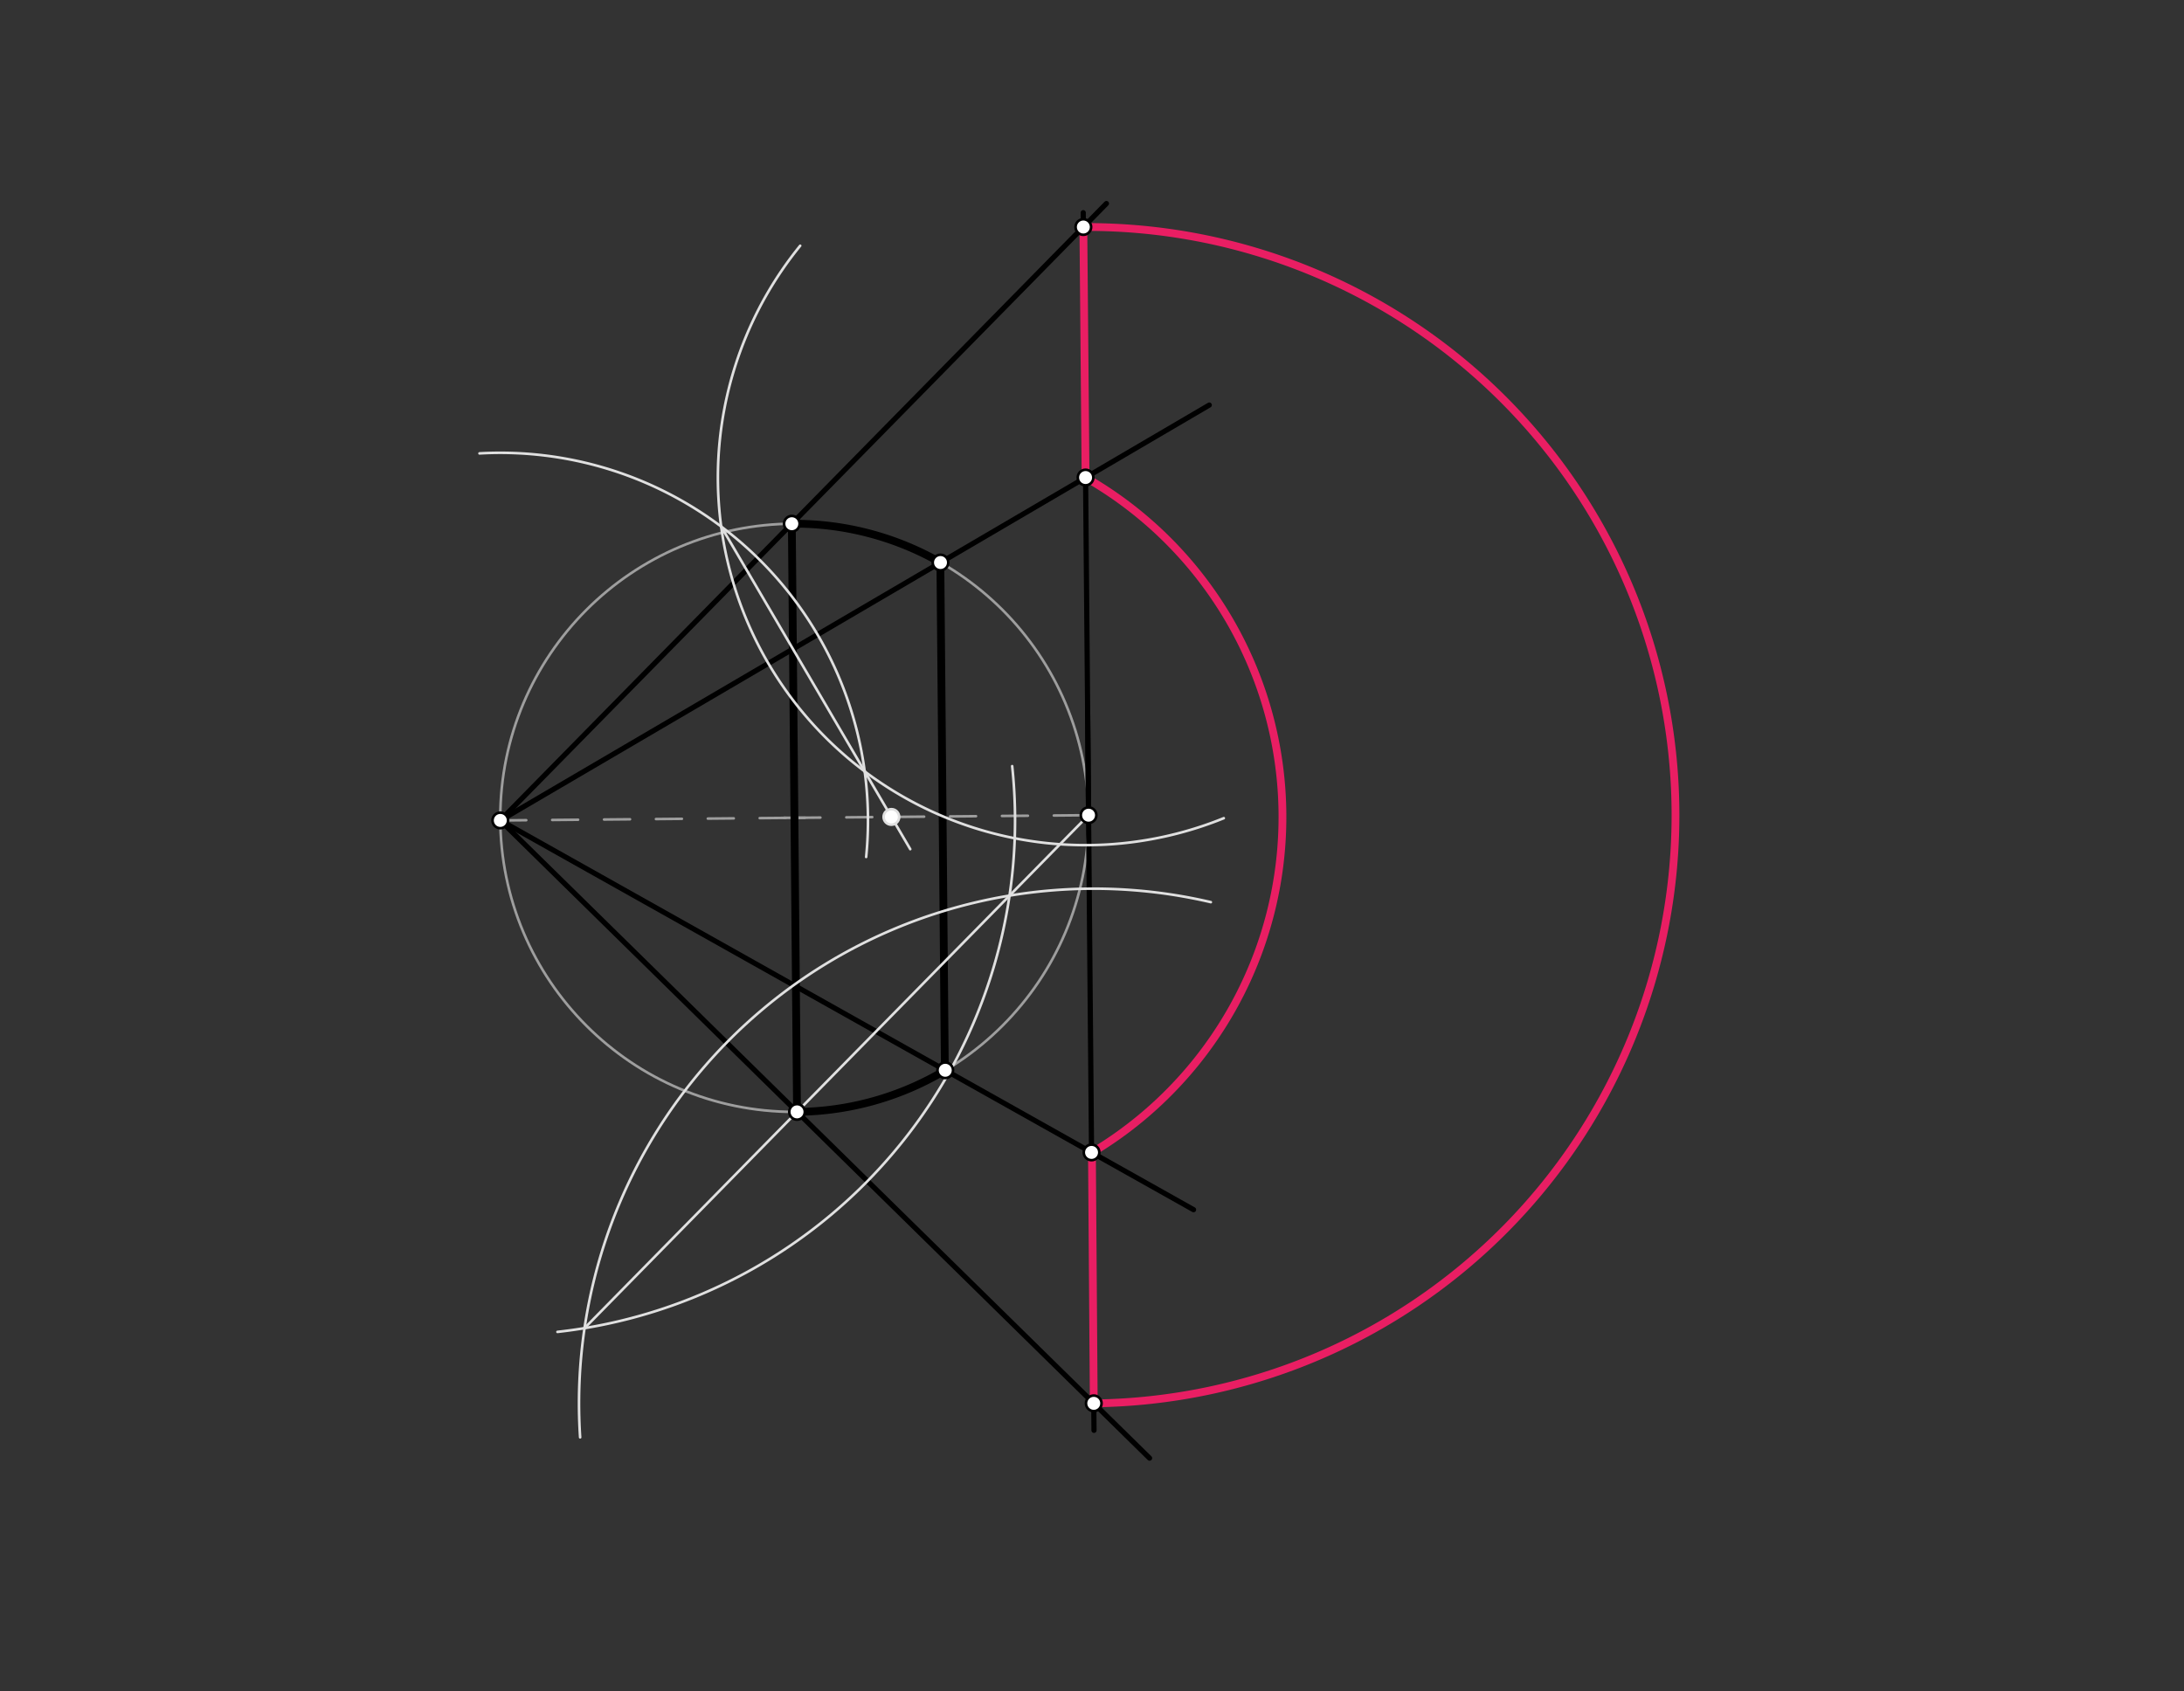 <svg xmlns="http://www.w3.org/2000/svg" class="svg--1it" height="100%" preserveAspectRatio="xMidYMid meet" viewBox="0 0 841.89 651.969" width="100%"><rect x="0" y="0" width="841.89" height="651.969" fill="#333333" stroke="none"/><defs><marker id="marker-arrow" markerHeight="16" markerUnits="userSpaceOnUse" markerWidth="24" orient="auto-start-reverse" refX="24" refY="4" viewBox="0 0 24 8"><path d="M 0 0 L 24 4 L 0 8 z" stroke="inherit"></path></marker></defs><g class="aux-layer--1FB"></g><g class="main-layer--3Vd"><g class="element--2qn"><g class="center--1s5"><line x1="302.238" y1="315.3" x2="310.238" y2="315.3" stroke="#9E9E9E" stroke-width="1" stroke-linecap="round"></line><line x1="306.238" y1="311.3" x2="306.238" y2="319.3" stroke="#9E9E9E" stroke-width="1" stroke-linecap="round"></line><circle class="hit--230" cx="306.238" cy="315.3" r="4" stroke="none" fill="transparent"></circle></g><circle cx="306.238" cy="315.3" fill="none" r="113.386" stroke="#9E9E9E" stroke-dasharray="none" stroke-width="1"></circle></g><g class="element--2qn"><line stroke="#9E9E9E" stroke-dasharray="10" stroke-linecap="round" stroke-width="1" x1="306.238" x2="419.619" y1="315.3" y2="314.297"></line></g><g class="element--2qn"><line stroke="#9E9E9E" stroke-dasharray="10" stroke-linecap="round" stroke-width="1" x1="192.856" x2="306.238" y1="316.312" y2="315.309"></line></g><g class="element--2qn"><line stroke="#000000" stroke-dasharray="none" stroke-linecap="round" stroke-width="3" x1="306.238" x2="305.234" y1="315.309" y2="201.919"></line></g><g class="element--2qn"><line stroke="#000000" stroke-dasharray="none" stroke-linecap="round" stroke-width="3" x1="306.238" x2="307.241" y1="315.309" y2="428.681"></line></g><g class="element--2qn"><line stroke="#000000" stroke-dasharray="none" stroke-linecap="round" stroke-width="3" x1="362.494" x2="364.223" y1="216.967" y2="412.372"></line></g><g class="element--2qn"><path d="M 305.234 201.919 A 113.395 113.395 0 0 1 362.543 216.881" fill="none" stroke="#000000" stroke-dasharray="none" stroke-linecap="round" stroke-width="3"></path></g><g class="element--2qn"><path d="M 307.241 428.681 A 113.377 113.377 0 0 0 364.383 412.64" fill="none" stroke="#000000" stroke-dasharray="none" stroke-linecap="round" stroke-width="3"></path></g><g class="element--2qn"><line stroke="#000000" stroke-dasharray="none" stroke-linecap="round" stroke-width="2" x1="419.619" x2="417.563" y1="314.297" y2="82.002"></line></g><g class="element--2qn"><line stroke="#000000" stroke-dasharray="none" stroke-linecap="round" stroke-width="2" x1="419.248" x2="421.718" y1="272.415" y2="551.459"></line></g><g class="element--2qn"><line stroke="#000000" stroke-dasharray="none" stroke-linecap="round" stroke-width="2" x1="192.856" x2="305.234" y1="316.312" y2="201.919"></line></g><g class="element--2qn"><line stroke="#000000" stroke-dasharray="none" stroke-linecap="round" stroke-width="2" x1="305.234" x2="426.503" y1="201.919" y2="78.474"></line></g><g class="element--2qn"><line stroke="#000000" stroke-dasharray="none" stroke-linecap="round" stroke-width="2" x1="192.856" x2="362.543" y1="316.312" y2="216.881"></line></g><g class="element--2qn"><line stroke="#000000" stroke-dasharray="none" stroke-linecap="round" stroke-width="2" x1="362.543" x2="466.145" y1="216.881" y2="156.173"></line></g><g class="element--2qn"><line stroke="#000000" stroke-dasharray="none" stroke-linecap="round" stroke-width="2" x1="192.856" x2="364.383" y1="316.312" y2="412.64"></line></g><g class="element--2qn"><line stroke="#000000" stroke-dasharray="none" stroke-linecap="round" stroke-width="2" x1="364.383" x2="460.093" y1="412.64" y2="466.39"></line></g><g class="element--2qn"><line stroke="#000000" stroke-dasharray="none" stroke-linecap="round" stroke-width="2" x1="192.856" x2="307.241" y1="316.312" y2="428.681"></line></g><g class="element--2qn"><line stroke="#000000" stroke-dasharray="none" stroke-linecap="round" stroke-width="2" x1="307.241" x2="443.135" y1="428.681" y2="562.181"></line></g><g class="element--2qn"><path d="M 308.455 94.75 A 141.732 141.732 0 0 0 471.746 315.448" fill="none" stroke="#E0E0E0" stroke-dasharray="none" stroke-linecap="round" stroke-width="1"></path></g><g class="element--2qn"><path d="M 184.839 174.807 A 141.732 141.732 0 0 1 333.886 330.403" fill="none" stroke="#E0E0E0" stroke-dasharray="none" stroke-linecap="round" stroke-width="1"></path></g><g class="element--2qn"><line stroke="#E0E0E0" stroke-dasharray="none" stroke-linecap="round" stroke-width="1" x1="277.999" x2="333.324" y1="203.005" y2="297.419"></line></g><g class="element--2qn"><line stroke="#E0E0E0" stroke-dasharray="none" stroke-linecap="round" stroke-width="1" x1="333.324" x2="350.885" y1="297.419" y2="327.388"></line></g><g class="element--2qn"><path d="M 223.634 554.158 A 198.425 198.425 0 0 1 466.757 347.826" fill="none" stroke="#E0E0E0" stroke-dasharray="none" stroke-linecap="round" stroke-width="1"></path></g><g class="element--2qn"><path d="M 214.897 513.51 A 198.425 198.425 0 0 0 390.174 295.38" fill="none" stroke="#E0E0E0" stroke-dasharray="none" stroke-linecap="round" stroke-width="1"></path></g><g class="element--2qn"><line stroke="#E0E0E0" stroke-dasharray="none" stroke-linecap="round" stroke-width="1" x1="225.329" x2="389.153" y1="512.062" y2="345.3"></line></g><g class="element--2qn"><line stroke="#E0E0E0" stroke-dasharray="none" stroke-linecap="round" stroke-width="1" x1="389.153" x2="419.615" y1="345.3" y2="314.292"></line></g><g class="element--2qn"><path d="M 418.467 184.111 A 150.757 150.757 0 0 1 420.847 444.437" fill="none" stroke="#E91E63" stroke-dasharray="none" stroke-linecap="round" stroke-width="3"></path></g><g class="element--2qn"><path d="M 417.612 87.525 A 226.781 226.781 0 0 1 421.626 541.068" fill="none" stroke="#E91E63" stroke-dasharray="none" stroke-linecap="round" stroke-width="3"></path></g><g class="element--2qn"><line stroke="#E91E63" stroke-dasharray="none" stroke-linecap="round" stroke-width="3" x1="417.612" x2="418.467" y1="87.525" y2="184.111"></line></g><g class="element--2qn"><line stroke="#E91E63" stroke-dasharray="none" stroke-linecap="round" stroke-width="3" x1="420.922" x2="421.626" y1="444.392" y2="541.05"></line></g><g class="element--2qn"><circle cx="305.234" cy="201.919" r="3" stroke="#000000" stroke-width="1" fill="#ffffff"></circle>}</g><g class="element--2qn"><circle cx="362.543" cy="216.881" r="3" stroke="#000000" stroke-width="1" fill="#ffffff"></circle>}</g><g class="element--2qn"><circle cx="364.383" cy="412.64" r="3" stroke="#000000" stroke-width="1" fill="#ffffff"></circle>}</g><g class="element--2qn"><circle cx="307.241" cy="428.681" r="3" stroke="#000000" stroke-width="1" fill="#ffffff"></circle>}</g><g class="element--2qn"><circle cx="192.856" cy="316.312" r="3" stroke="#000000" stroke-width="1" fill="#ffffff"></circle>}</g><g class="element--2qn"><circle cx="419.619" cy="314.297" r="3" stroke="#000000" stroke-width="1" fill="#ffffff"></circle>}</g><g class="element--2qn"><circle cx="417.612" cy="87.525" r="3" stroke="#000000" stroke-width="1" fill="#ffffff"></circle>}</g><g class="element--2qn"><circle cx="418.467" cy="184.111" r="3" stroke="#000000" stroke-width="1" fill="#ffffff"></circle>}</g><g class="element--2qn"><circle cx="420.769" cy="444.306" r="3" stroke="#000000" stroke-width="1" fill="#ffffff"></circle>}</g><g class="element--2qn"><circle cx="421.626" cy="541.05" r="3" stroke="#000000" stroke-width="1" fill="#ffffff"></circle>}</g><g class="element--2qn"><circle cx="343.608" cy="314.969" r="3" stroke="#E0E0E0" stroke-width="1" fill="#ffffff"></circle>}</g></g><g class="snaps-layer--2PT"></g><g class="temp-layer--rAP"></g></svg>